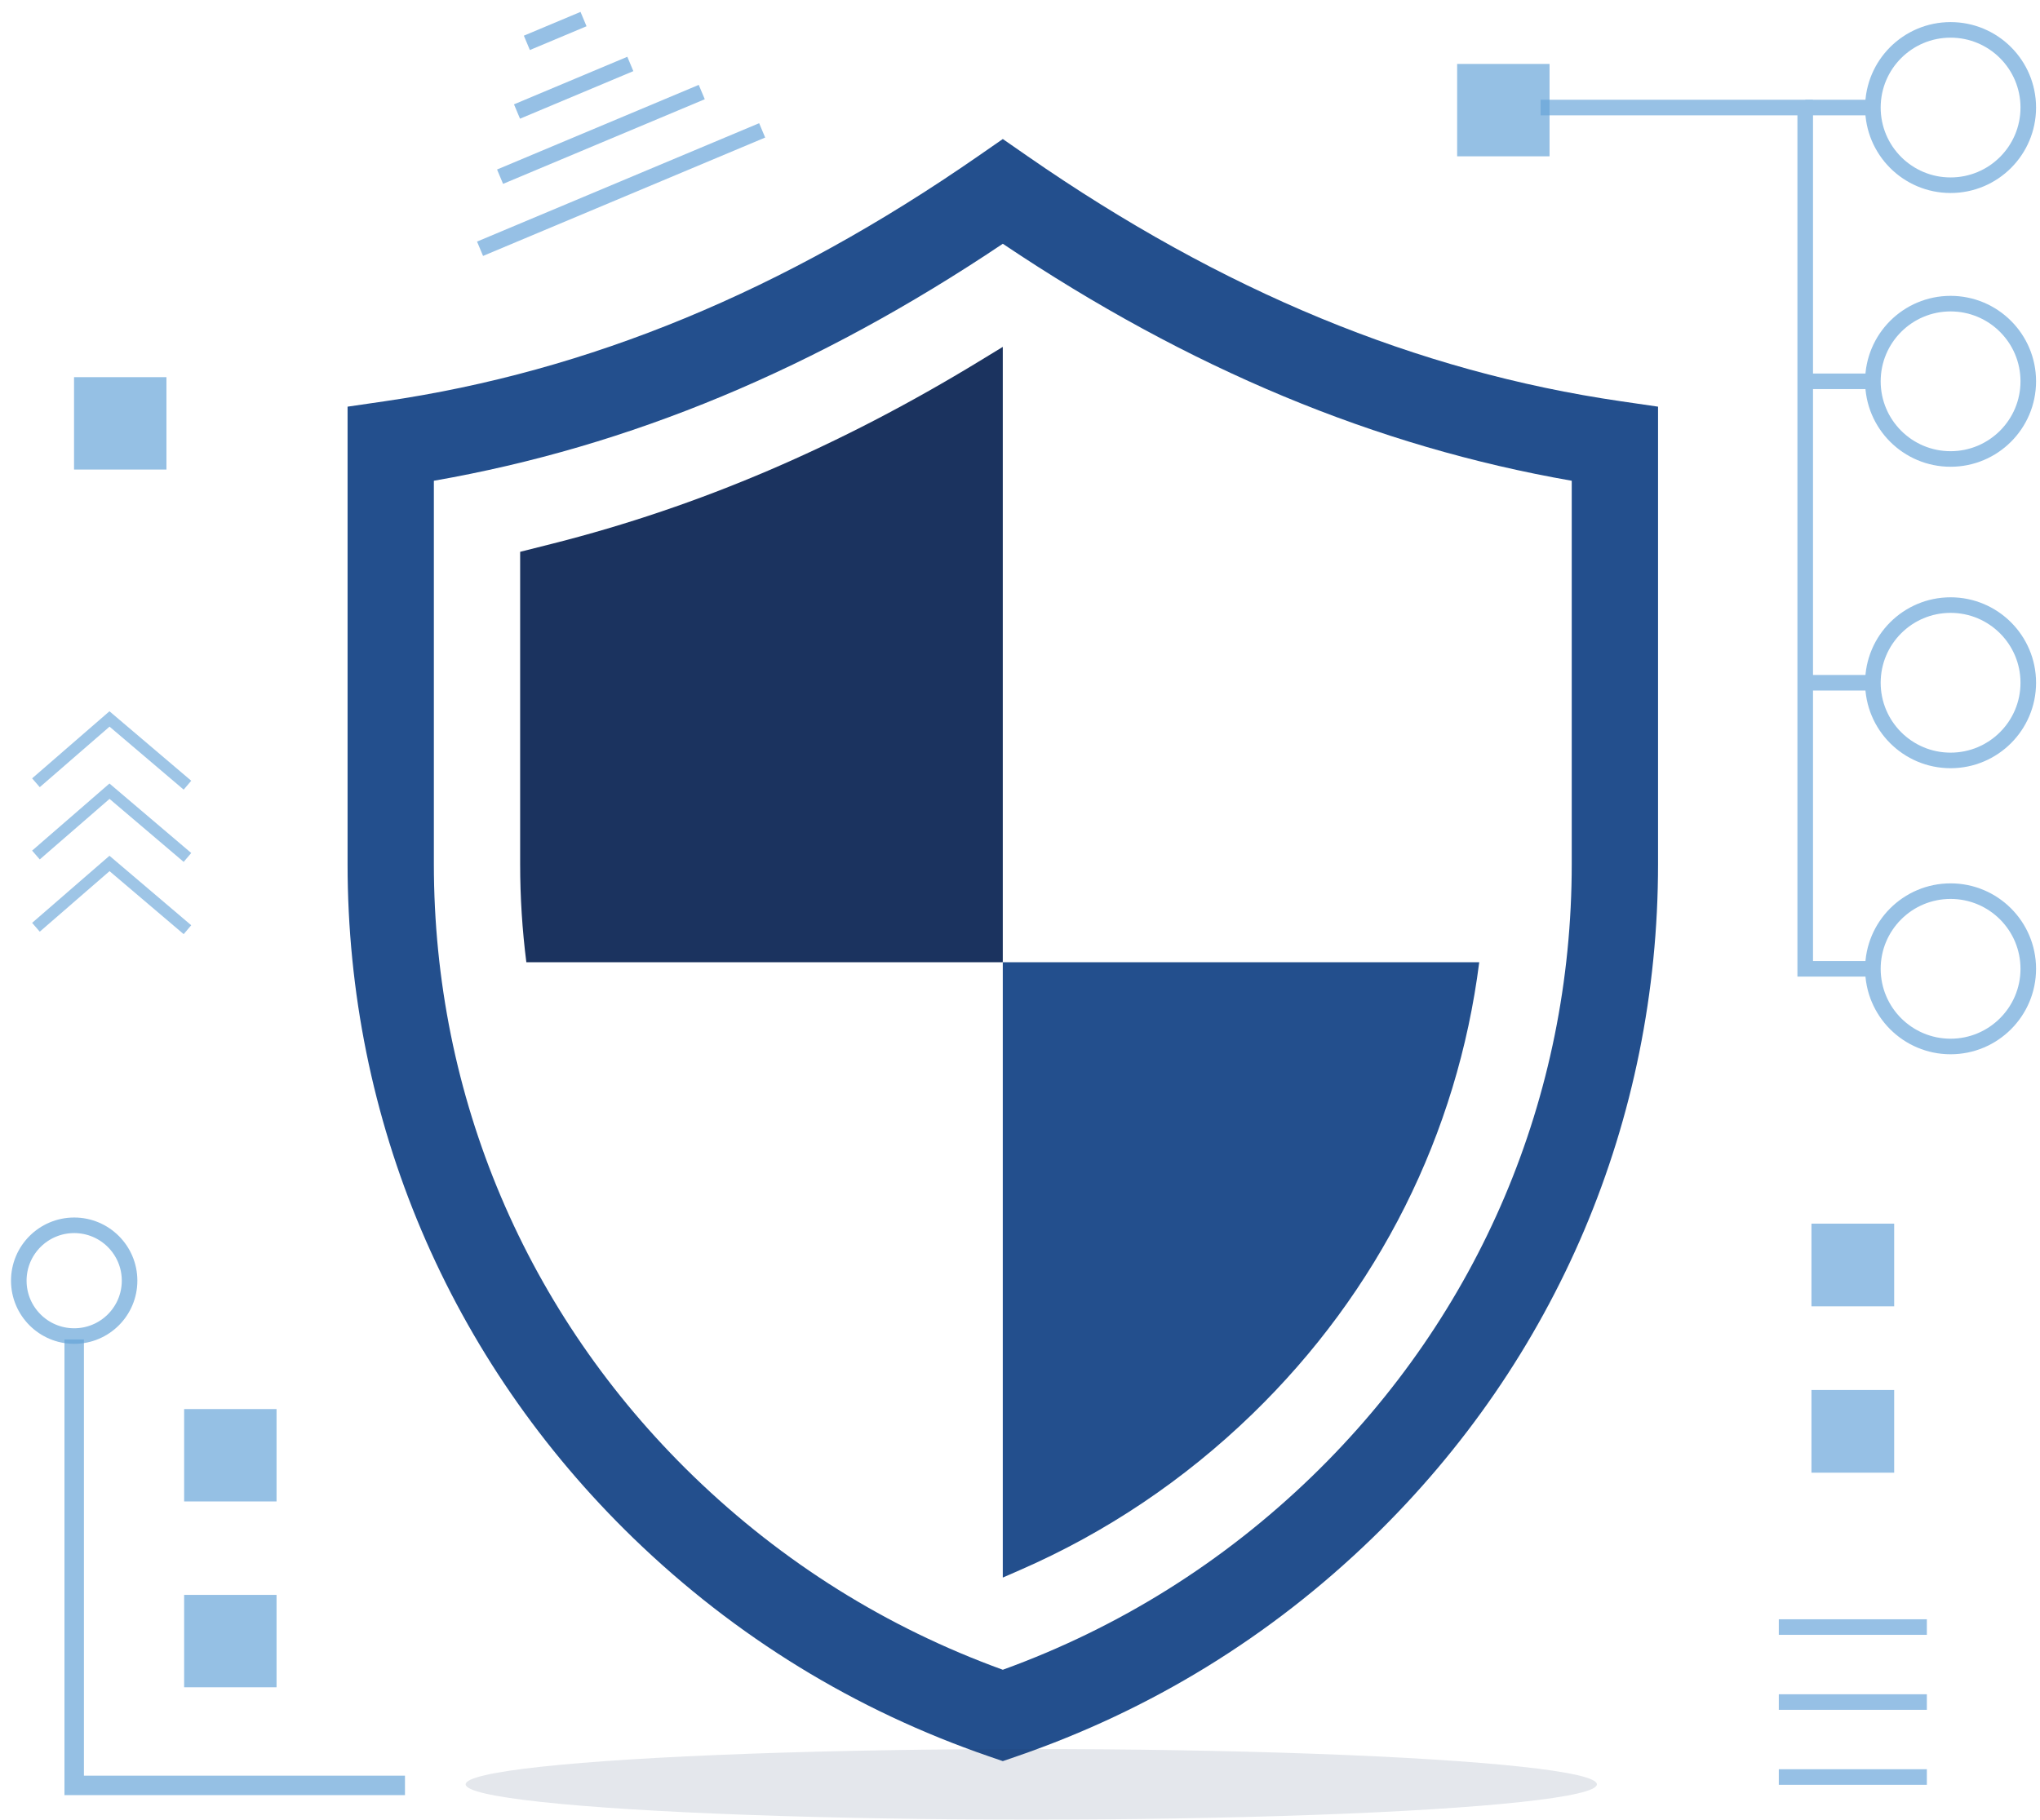 <?xml version="1.0" encoding="UTF-8"?><svg id="Layer_2" xmlns="http://www.w3.org/2000/svg" xmlns:xlink="http://www.w3.org/1999/xlink" viewBox="0 0 524.178 467.68"><defs><style>.cls-1,.cls-2{stroke:#66a4d9;}.cls-1,.cls-2,.cls-3,.cls-4,.cls-5,.cls-6{fill:none;}.cls-1,.cls-2,.cls-4,.cls-5,.cls-6{stroke-miterlimit:10;}.cls-1,.cls-2,.cls-6{stroke-width:4px;}.cls-2,.cls-7,.cls-8{opacity:.68;}.cls-2,.cls-8,.cls-9{isolation:isolate;}.cls-10{fill:#65a3d8;}.cls-10,.cls-4,.cls-6{opacity:.68;}.cls-4{stroke-width:5px;}.cls-4,.cls-5,.cls-6{stroke:#65a3d8;}.cls-8{fill:#66a4d9;}.cls-11{opacity:.63;}.cls-9{opacity:.12;}.cls-9,.cls-12{fill:#1b335f;}.cls-13{fill:#234f8d;}.cls-5{stroke-width:3px;}.cls-14{clip-path:url(#clippath);}</style><clipPath id="clippath"><rect class="cls-3" width="524.178" height="467.68"/></clipPath></defs><g id="Layer_1-2"><g class="cls-14"><path class="cls-13" d="M416.545,103.138c-52.563-7.66-102.464-28.275-152.554-63.021l-6.32-4.384-6.32,4.384c-50.09,34.746-99.991,55.361-152.554,63.021l-9.488,1.383v117.565c0,65.836,26.089,127.373,73.466,173.279,26.193,25.353,56.906,44.207,91.289,56.038l3.608,1.242,3.608-1.242c34.383-11.831,65.096-30.685,91.293-56.042,47.372-45.904,73.461-107.44,73.461-173.275v-117.565l-9.488-1.383ZM403.859,222.086c0,59.78-23.695,115.66-66.714,157.347-22.921,22.187-49.642,38.903-79.474,49.728-29.832-10.824-56.553-27.54-79.47-49.723-43.024-41.69-66.718-97.572-66.718-157.351v-98.523c50.33-8.782,98.315-28.778,146.188-60.913,47.873,32.135,95.857,52.131,146.188,60.913v98.523Z"/><path class="cls-12" d="M257.666,89.156l-5.765,3.518c-36.263,22.13-72.215,37.504-109.867,47.039l-8.382,2.114v80.256c0,8.509.538,16.93,1.592,25.227h122.422V89.156Z"/><path class="cls-13" d="M257.666,405.466l4.435-1.937c22.071-9.624,42.117-23.091,59.605-40.017,32.559-31.539,52.79-72.115,58.384-116.201h-122.423v158.155Z"/><rect class="cls-10" x="374.415" y="16.434" width="23.744" height="23.744" transform="translate(357.98 414.593) rotate(-90)"/><rect class="cls-10" x="19.025" y="96.938" width="23.744" height="23.744" transform="translate(-77.913 139.707) rotate(-90)"/><g class="cls-11"><path class="cls-5" d="M9.235,238.327c6.3-5.467,12.601-10.934,18.901-16.401,6.677,5.675,13.353,11.35,20.029,17.025"/><path class="cls-5" d="M9.235,219.757c6.3-5.467,12.601-10.934,18.901-16.401,6.677,5.675,13.353,11.35,20.029,17.025"/><path class="cls-5" d="M9.235,201.186c6.3-5.467,12.601-10.934,18.901-16.401,6.677,5.675,13.353,11.35,20.029,17.025"/></g><rect class="cls-10" x="47.314" y="409.919" width="23.744" height="23.744"/><rect class="cls-10" x="47.314" y="362.159" width="23.744" height="23.744"/><polyline class="cls-4" points="19.062 344.268 19.062 458.882 104.057 458.882"/><circle class="cls-6" cx="19.062" cy="329.16" r="14.233"/><g class="cls-7"><polyline class="cls-1" points="481.239 249.005 463.848 249.005 463.848 27.642 395.858 27.642"/><line class="cls-1" x1="463.848" y1="175.482" x2="481.239" y2="175.482"/><line class="cls-1" x1="463.848" y1="98.004" x2="481.239" y2="98.004"/><line class="cls-1" x1="463.848" y1="27.642" x2="481.239" y2="27.642"/><circle class="cls-1" cx="501.203" cy="249.005" r="19.963"/><circle class="cls-1" cx="501.203" cy="175.482" r="19.963"/><circle class="cls-1" cx="501.203" cy="98.004" r="19.963"/><circle class="cls-1" cx="501.203" cy="27.642" r="19.963"/></g><line class="cls-2" x1="495.106" y1="418.185" x2="457.063" y2="418.185"/><line class="cls-2" x1="495.106" y1="437.458" x2="457.063" y2="437.458"/><line class="cls-2" x1="495.106" y1="456.731" x2="457.063" y2="456.731"/><rect class="cls-8" x="465.456" y="357.256" width="21.255" height="21.255"/><rect class="cls-8" x="465.456" y="314.5" width="21.255" height="21.255"/><ellipse class="cls-9" cx="264.987" cy="458.61" rx="145.334" ry="9.071"/><line class="cls-2" x1="123.347" y1="63.934" x2="195.837" y2="33.509"/><line class="cls-2" x1="128.491" y1="45.412" x2="180.319" y2="23.66"/><line class="cls-2" x1="132.844" y1="28.661" x2="161.964" y2="16.437"/><line class="cls-2" x1="135.378" y1="11.014" x2="149.938" y2="4.903"/></g></g></svg>